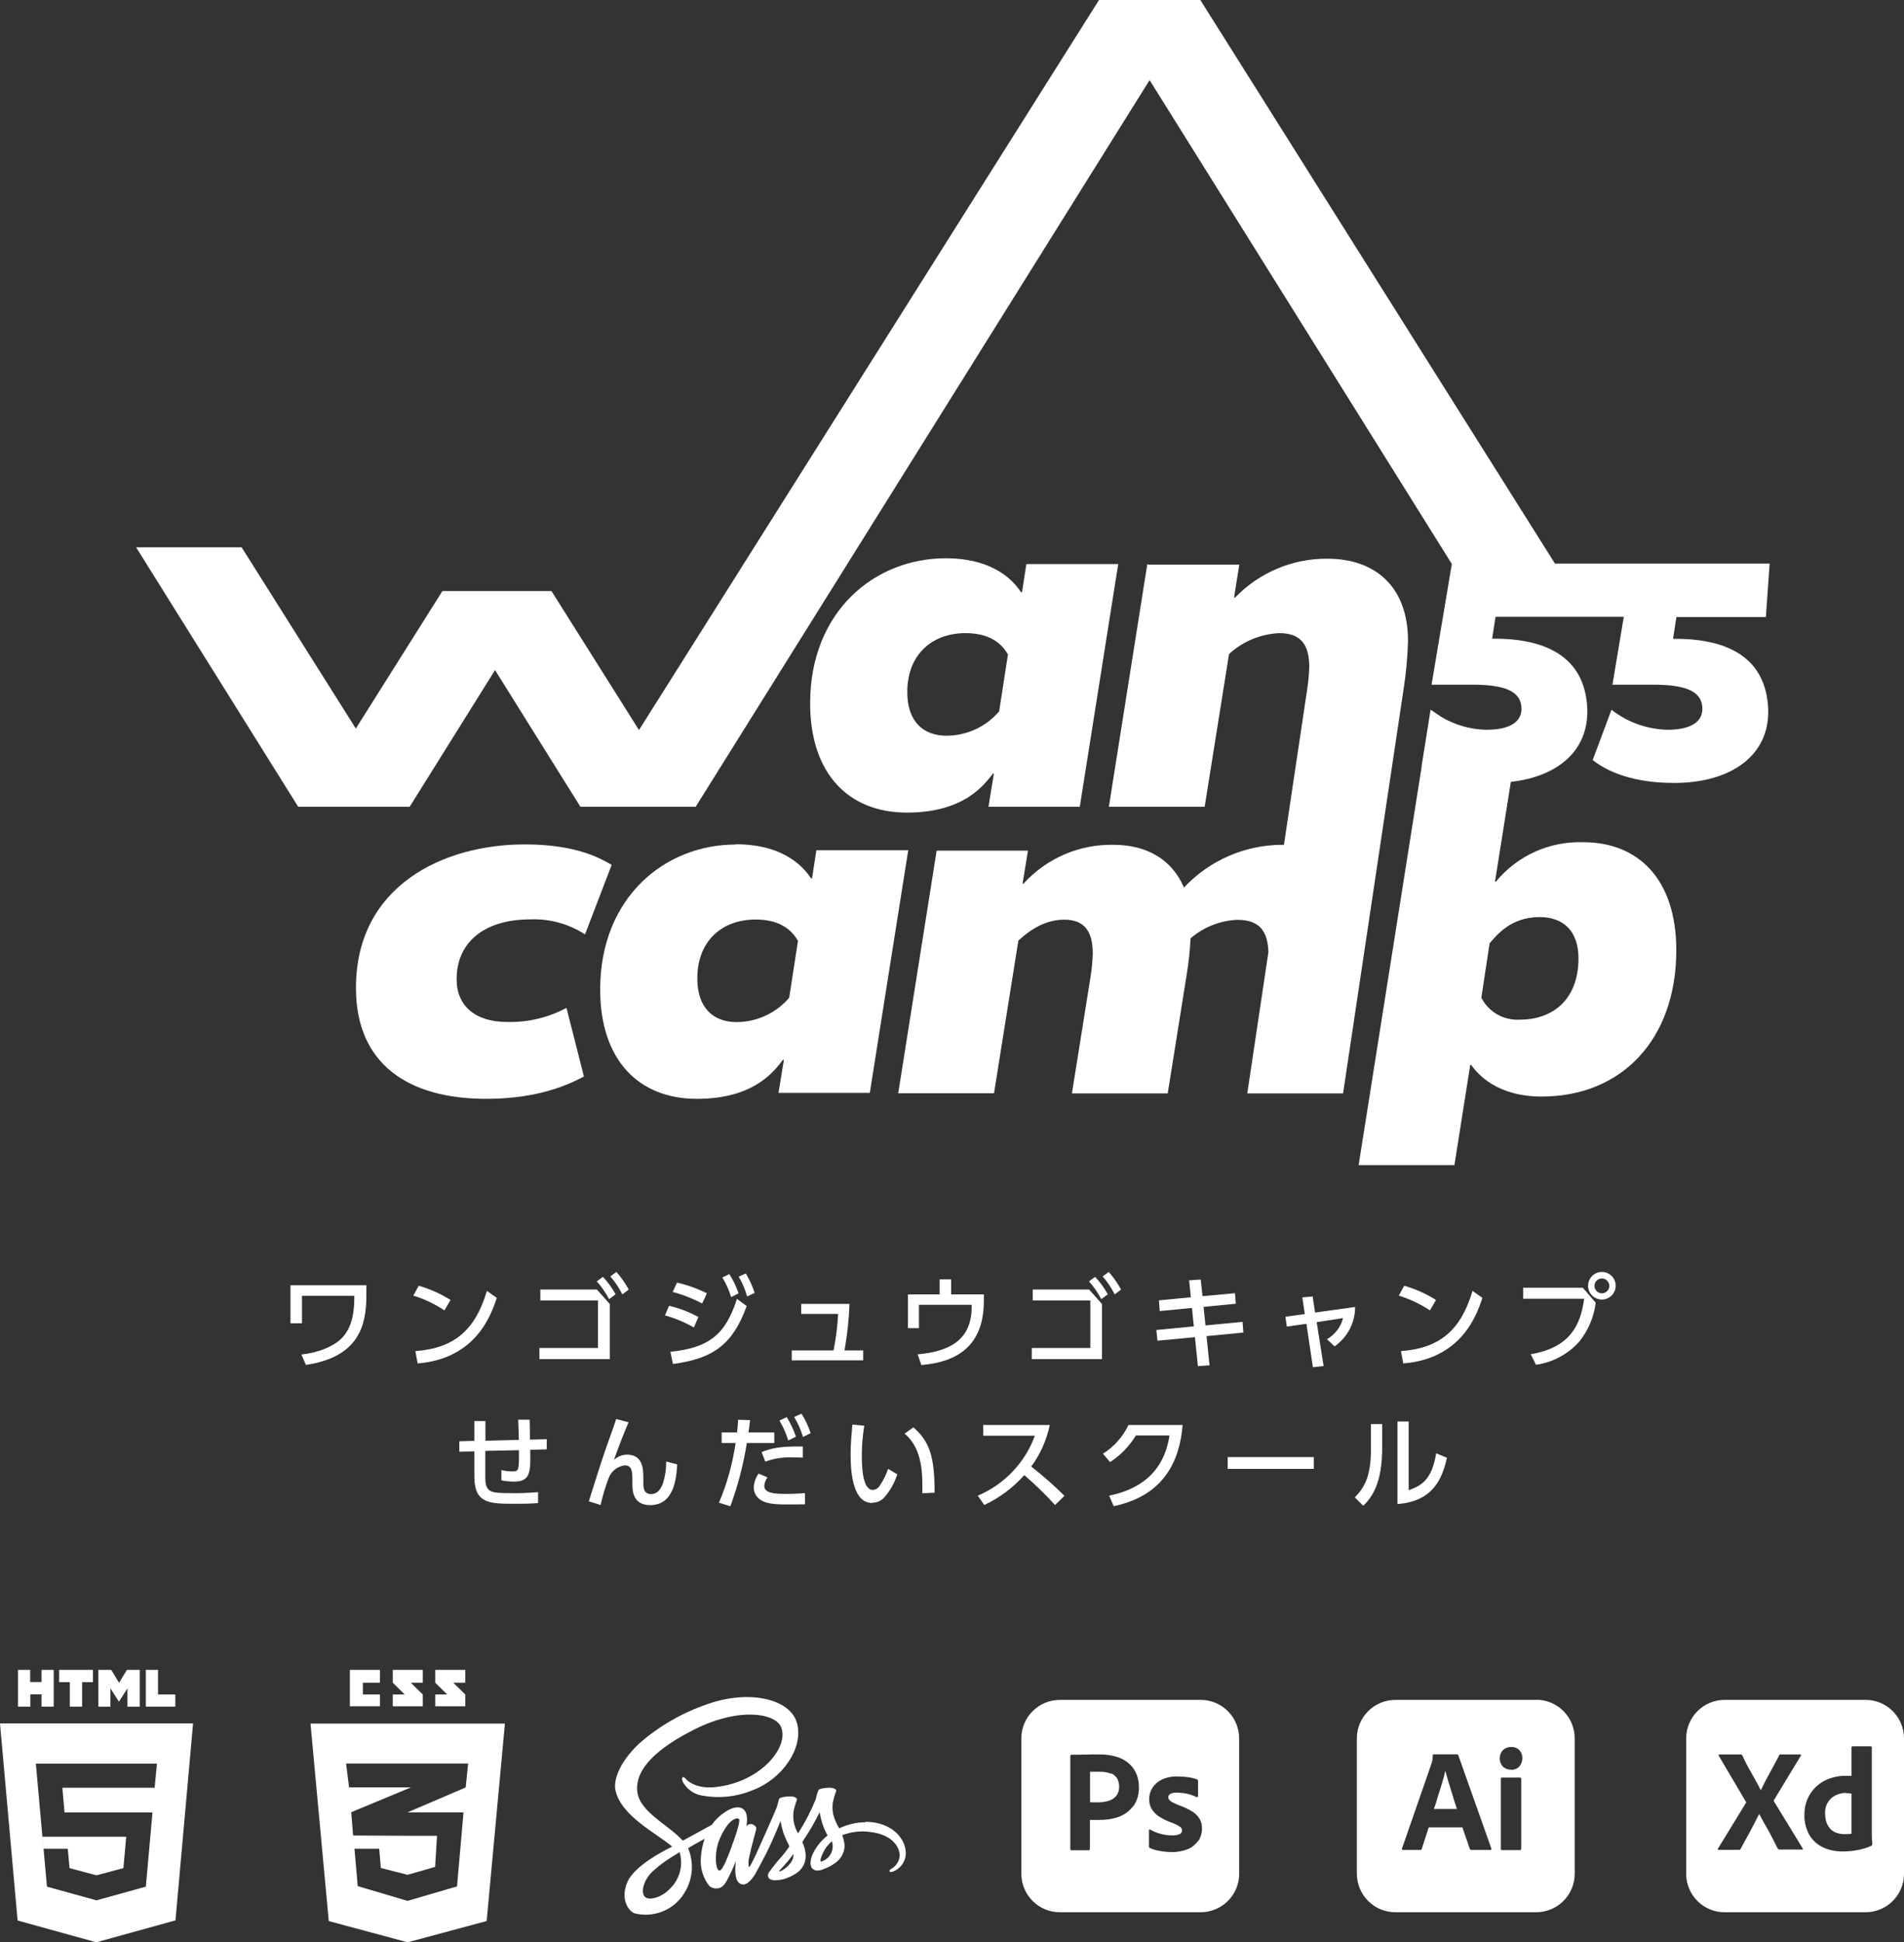 <?xml version="1.0" encoding="UTF-8"?><svg id="a" xmlns="http://www.w3.org/2000/svg" viewBox="0 0 140.73 143.51"><rect x="0" y="0" width="140.73" height="143.51" fill="#333333" stroke="none"/><defs><style>.b{fill:#fff;}</style></defs><path class="b" d="M84.8,41.68l-2.84,17.93h7.08l1.8-11.28c1.01-.94,2.32-1.48,3.7-1.55,1.72,0,2.23,.97,2.23,2.52-.02,.52-.06,1.03-.14,1.55l-1.73,11.57s-.07,0-.1,0c-2.76,0-5.4,1.14-7.29,3.16-.9-2.12-2.8-3.16-5.21-3.16-2.53-.05-4.95,1-6.65,2.87h-.07l.4-2.44h-6.75l-2.84,17.93h7.08l1.8-11.28c.51-.47,1.73-1.55,3.38-1.55,1.54,0,2.12,.9,2.12,2.52h0c-.02,.52-.06,1.03-.14,1.55l-1.4,8.77h7.08l1.4-8.77c.15-.89,.24-1.79,.29-2.69,.96-.83,2.18-1.31,3.45-1.37,1.71,0,2.26,.92,2.3,2.4l-1.56,10.43h7.08l4.48-29.92c.18-1.17,.29-2.34,.32-3.52,0-3.99-2.41-6.07-5.96-6.07-2.57-.02-5.04,1.02-6.83,2.88h-.07l.39-2.44h-6.75Z"/><path class="b" d="M54.38,62.4c-5.28,0-10.02,3.95-10.02,10.71,0,5.21,2.84,8.08,7.15,8.08s5.75-2.12,6.36-2.88h.07l-.4,2.44h6.75l2.84-17.93h-6.79l-.32,2.08h-.07c-.4-.58-1.76-2.52-5.57-2.52Zm3.95,11.32c-.97,1.14-2.39,1.79-3.88,1.8-1.72,0-2.91-1.04-2.91-3.23,0-2.77,1.83-4.35,4.31-4.35,2.05,0,2.8,1.01,3.13,1.58l-.65,4.2Z"/><path class="b" d="M26.31,73c0,5.6,3.84,8.19,9.63,8.19,3.81,0,6.07-1.04,7.22-1.65l-1.29-5.07c-1.35,.72-2.86,1.08-4.38,1.04-2.37,0-3.74-1.19-3.74-3.16,0-2.84,2.19-4.42,5.43-4.42,1.44-.06,2.86,.33,4.06,1.11l1.97-5.14c-.83-.47-2.59-1.51-6.43-1.51-6,0-12.47,3.05-12.47,10.6Z"/><path class="b" d="M75.54,43.76h-.07c-.39-.58-1.76-2.51-5.57-2.51-5.28,0-10.02,3.95-10.02,10.71,0,5.21,2.84,8.08,7.15,8.08s5.75-2.12,6.36-2.88h.07l-.4,2.45h6.75l2.84-17.93h-6.79l-.32,2.08Zm-1.69,8.8c-.97,1.14-2.39,1.79-3.88,1.8-1.73,0-2.91-1.04-2.91-3.23,0-2.77,1.83-4.35,4.31-4.35,2.05,0,2.8,1.01,3.13,1.58l-.65,4.2Z"/><path class="b" d="M117.04,62.23c-2.49-.09-4.88,.98-6.47,2.91h-.07l1.17-7.37c3.55-.39,5.92-2.42,5.63-5.73-.29-3.33-2.78-4.85-6.85-4.85h-.16l.25-1.62h9.48l-.84,5.02h3.05c2.45,0,3.49,.53,3.59,1.62,.1,1.09-.8,1.71-2.58,1.71-1.5-.04-2.95-.55-4.13-1.48l-1.39,3.72c.69,.53,2.43,1.69,6.02,1.69,4.25,0,7.26-2.1,6.93-5.8-.29-3.33-2.78-4.85-6.85-4.85h-.16l.25-1.61h6.61l.28-3.95h-15.87L88.72,0h-7.49L47.23,53.94l-6.47-10.27h-8.06l-6.4,10.16-8.44-13.39h-7.8l11.98,19.17h8.24l6.31-10.1,6.31,10.1h8.52L84.97,5.92l22.34,35.75-1.5,8.92h3.05c2.45,0,3.49,.53,3.59,1.62,.1,1.09-.8,1.71-2.58,1.71-1.18-.02-2.33-.35-3.34-.95l-.78-.53-.02,.05-.66,4.14h.01l-.03,.2-4.63,29.26h7.08l1.17-7.41h.07c.47,.68,1.9,2.34,5.21,2.34,5.93,0,9.95-4.24,9.95-10.81,0-5.28-2.84-7.98-6.86-7.98Zm-4.71,13.11c-1.18,.07-2.3-.56-2.84-1.62l.61-4.02c.58-.68,1.62-1.94,3.7-1.94h0c1.8,0,2.87,1.08,2.87,3.05,0,2.95-1.8,4.53-4.35,4.53Z"/><path class="b" d="M27.08,95.74v-.78h-5.61v2.81h.85v-2.03h3.87c0,.9-.06,2.17-.85,3.05-.61,.68-1.82,1.16-3.06,1.29l.33,.77c3.93-.59,4.47-2.94,4.47-5.12Z"/><path class="b" d="M36.72,95.9l-.73-.52c-.85,2.84-2.35,4.23-5.29,4.45l.17,.91c4.35-.35,5.45-3.65,5.85-4.84Z"/><path class="b" d="M33.3,96.05c-.73-.46-1.52-.81-2.35-1.05l-.4,.73c.81,.25,1.59,.62,2.3,1.09l.45-.77Z"/><polygon class="b" points="39.87 99.6 39.87 100.42 45.07 100.42 45.07 96.35 44.12 95.28 39.94 95.28 39.94 96.09 44.2 96.09 44.2 99.6 39.87 99.6"/><path class="b" d="M44.56,94.34l-.45,.34c.36,.4,.66,.84,.91,1.31l.48-.36c-.26-.47-.57-.9-.94-1.29Z"/><path class="b" d="M46.47,95.28c-.25-.47-.56-.9-.91-1.3l-.45,.33c.35,.4,.65,.85,.89,1.33l.47-.36Z"/><path class="b" d="M55.78,95.54c-.16-.51-.38-.99-.66-1.45l-.52,.24c.27,.46,.48,.95,.62,1.46l.56-.26Z"/><path class="b" d="M53.9,94.14l-.51,.25c.28,.46,.5,.94,.65,1.45l.55-.28c-.17-.5-.4-.98-.69-1.43Z"/><path class="b" d="M52.25,95.56c-.7-.35-1.45-.62-2.21-.79l-.32,.69c.76,.2,1.49,.49,2.18,.85l.35-.75Z"/><path class="b" d="M49.15,97.19c.75,.21,1.46,.51,2.14,.89l.33-.77c-.68-.37-1.41-.65-2.17-.83l-.3,.71Z"/><path class="b" d="M55.19,96.5l-.72-.53c-.85,2.66-2.09,3.62-4.92,3.91l.19,.9c3.01-.4,4.43-1.47,5.45-4.28Z"/><path class="b" d="M63.8,99.78h-1.38c.2-1.14,.33-2.28,.37-3.44h-3.57v.74h2.73c-.05,.91-.16,1.81-.34,2.7h-3.09v.73h5.28v-.73Z"/><path class="b" d="M72.71,95.64h-2.41v-1.11h-.85v1.11h-2.34v2.49h.81v-1.72h3.9v.13c0,2.38-1.5,3.3-3.99,3.53l.27,.79c2.61-.22,4.62-1.38,4.62-4.75v-.47Z"/><polygon class="b" points="76.26 99.6 76.26 100.42 81.45 100.42 81.45 96.35 80.5 95.28 76.33 95.28 76.33 96.09 80.59 96.09 80.59 99.6 76.26 99.6"/><path class="b" d="M80.94,94.34l-.45,.34c.36,.4,.66,.84,.91,1.31l.48-.36c-.26-.47-.57-.9-.94-1.29Z"/><path class="b" d="M82.86,95.28c-.25-.47-.56-.9-.91-1.3l-.45,.33c.35,.4,.65,.85,.89,1.33l.47-.36Z"/><polygon class="b" points="91.84 97.67 89.1 97.93 88.96 96.56 91.34 96.33 91.28 95.55 88.88 95.77 88.75 94.54 87.89 94.6 88.02 95.85 85.66 96.08 85.72 96.87 88.1 96.64 88.24 98 85.47 98.27 85.55 99.06 88.32 98.8 88.54 100.94 89.4 100.88 89.18 98.72 91.9 98.46 91.84 97.67"/><path class="b" d="M97.2,96.98l-.18-1.19-.76,.07,.18,1.23-1.43,.2,.1,.73,1.45-.21,.48,3.21,.79-.09-.51-3.24,1.95-.3c-.17,.66-.6,1.22-1.19,1.56l.56,.53c.95-.66,1.52-1.75,1.52-2.91l-2.96,.41Z"/><path class="b" d="M103.72,100.74c4.35-.35,5.45-3.65,5.85-4.84l-.73-.52c-.85,2.84-2.35,4.23-5.29,4.45l.17,.91Z"/><path class="b" d="M103.39,95.73c.81,.25,1.59,.62,2.3,1.09l.45-.77c-.73-.46-1.52-.81-2.35-1.05l-.4,.73Z"/><path class="b" d="M112.58,95.15v.81h4.51c-.26,1.92-1.02,3.61-3.95,4.1l.39,.78c1.25-.18,2.39-.79,3.22-1.74,.65-.82,1.07-1.81,1.19-2.85l-.95-1.1h-4.4Z"/><path class="b" d="M118.4,93.98c-.57,0-1.02,.46-1.02,1.02,0,.57,.46,1.02,1.02,1.02s1.02-.46,1.02-1.02c0-.57-.46-1.02-1.02-1.02Zm0,1.58c-.3,0-.55-.25-.55-.55h0c0-.31,.25-.55,.55-.55,.3,0,.55,.25,.55,.55s-.25,.55-.55,.55Z"/><path class="b" d="M40.39,106.34l-1.22,.03c0-.21-.01-1.24-.02-1.47h-.85c.02,.48,.03,.59,.05,1.49l-2.47,.06v-1.45h-.82v1.46l-1.11,.03v.77l1.11-.02v1.83c-.01,2.04,1.11,2.04,3.03,2.04,.63,0,.97,0,1.68-.05v-.81c-.71,.06-1.42,.09-2.13,.07-1.4,0-1.78-.05-1.77-1.22v-1.9l2.49-.05c0,1.44,0,1.57-.45,1.57-.29,0-.57-.03-.85-.1v.76c.31,.06,.62,.09,.94,.09,1.22,0,1.22-.71,1.19-2.35l1.22-.03v-.77Z"/><path class="b" d="M46.74,109.37v.24c0,.47,0,1.6,1.32,1.6,1.75,0,1.94-1.96,1.99-3.01l-.81-.21c.01,.53-.07,1.05-.22,1.55-.25,.76-.64,.85-.9,.85-.52,0-.57-.42-.57-.82v-.37c0-.57,0-1.72-1.19-1.72-.36,0-.72,.14-.98,.39,.23-.68,.7-1.91,1.08-2.78l-.92-.24c-.09,.3-.2,.63-.47,1.36-.5,1.36-1.05,3.13-1.55,4.72l.87,.27c.15-.66,.34-1.31,.58-1.94,.18-.54,.65-.92,1.21-.99,.56,0,.56,.53,.56,1.1Z"/><path class="b" d="M53.98,111.3c.56-1.52,.97-3.09,1.22-4.68h2.03v-.78h-1.91c.04-.3,.07-.45,.12-.91l-.88-.03c-.02,.32-.03,.42-.08,.94h-1.14v.78h1.03c-.22,1.52-.63,3-1.23,4.41l.85,.27Z"/><path class="b" d="M56.58,107.99c.63-.23,1.3-.33,1.97-.31,.36,0,.59,.02,.79,.02v-.82c-1.68-.03-2.31,.12-3.05,.41l.28,.71Z"/><path class="b" d="M58.14,104.71l-.53,.25c.28,.46,.49,.95,.65,1.47l.57-.28c-.17-.5-.4-.99-.68-1.44Z"/><path class="b" d="M59.24,104.45l-.54,.25c.28,.46,.5,.95,.65,1.47l.57-.28c-.17-.51-.4-.99-.68-1.44Z"/><path class="b" d="M56.31,110.88c.34,.18,.76,.28,1.79,.28,.47,0,.94,0,1.4-.01v-.83c-.49,.05-1.16,.06-1.4,.06-.9,0-1.61-.06-1.61-.6,.02-.22,.1-.44,.24-.62l-.66-.28c-.22,.3-.34,.66-.36,1.02,0,.41,.23,.79,.6,.98Z"/><path class="b" d="M64.48,111.03c.32,0,.63-.13,.85-.36,.45-.5,.79-1.1,.99-1.74l-.68-.4c-.14,.43-.34,.83-.59,1.2-.11,.2-.31,.34-.53,.36-.75,0-.82-1.59-.82-2.55,0-.74,.06-1.47,.18-2.2l-.88-.08c-.06,.67-.13,1.47-.13,2.2,0,1.66,.27,3.59,1.59,3.59Z"/><path class="b" d="M67.51,105.46l-.65,.47c1.36,1.11,1.33,3.08,1.31,4.4l.91-.04c0-2.73-.39-3.79-1.57-4.83Z"/><path class="b" d="M77.98,111.2l.7-.68c-.78-.77-1.6-1.49-2.46-2.16,.67-.91,1.14-1.96,1.37-3.07h-4.92v.79h3.82c-.73,2-2.26,3.6-4.22,4.43l.48,.69c1.13-.53,2.13-1.28,2.96-2.21,.8,.69,1.56,1.43,2.27,2.21Z"/><path class="b" d="M81.98,110.51l.34,.78c2.61-.56,4.78-2.14,5.09-6h-4c-.42,.87-1.07,1.61-1.89,2.12l.53,.62c.78-.51,1.43-1.18,1.91-1.97h2.48c-.42,2.82-2.32,4.02-4.47,4.45Z"/><rect class="b" x="90.74" y="107.66" width="6.37" height=".87"/><path class="b" d="M103.29,111.13c2.67-.2,3.31-1.92,3.66-3.42l-.8-.33c-.33,2.09-1.22,2.42-2.03,2.73v-5.08h-.83v6.11Z"/><path class="b" d="M102.16,106.99v-1.77h-.83v1.84c0,2.04-.47,2.82-1.19,3.58l.62,.62c.67-.65,1.4-1.69,1.4-4.28Z"/><path class="b" d="M136.45,132.47c-.26,0-.52,.06-.76,.17-.23,.11-.43,.29-.57,.5-.16,.26-.24,.55-.22,.85,0,.24,.03,.47,.11,.69,.07,.18,.17,.34,.3,.48,.13,.12,.29,.22,.46,.27,.18,.06,.37,.09,.56,.09,.1,0,.19,0,.28-.01,.08,0,.16,0,.24-.03v-2.95c-.06-.01-.12-.03-.18-.03-.07,0-.15-.01-.22-.01Z"/><path class="b" d="M137.88,125.6h-10.41c-1.57,0-2.84,1.28-2.84,2.85v10c0,1.57,1.28,2.85,2.85,2.84h10.41c1.57,0,2.85-1.28,2.84-2.85v-10c0-1.57-1.28-2.85-2.85-2.84Zm-4.64,11.05s-.03,0-.07,.01h-1.54c-.11,0-.18,0-.23-.07-.14-.28-.29-.56-.43-.84-.14-.28-.29-.56-.46-.84-.16-.29-.32-.58-.48-.87h-.01c-.14,.29-.3,.58-.45,.87-.15,.29-.3,.58-.46,.86-.15,.28-.31,.57-.46,.84-.03,.07-.08,.07-.15,.07h-1.48s-.05,.01-.05-.02c0-.03,0-.05,.01-.07l2.09-3.42-2.03-3.44s-.03-.05-.01-.07c.02-.02,.04-.03,.07-.03h1.52s.06,0,.09,.01c.03,.01,.05,.04,.07,.06,.13,.29,.27,.58,.43,.87,.16,.29,.32,.57,.48,.85,.16,.28,.31,.56,.45,.85h.01c.14-.3,.29-.58,.44-.87,.15-.28,.3-.56,.46-.85,.15-.28,.3-.57,.45-.84,0-.03,.02-.05,.04-.07,.03-.01,.06-.02,.09-.01h1.42s.07,.01,.07,.05c0,0,0,.03-.02,.05l-2.01,3.32,2.15,3.52s.02,.05,.01,.08h0Zm5.14-.37s-.02,.09-.07,.11c-.35,.15-.72,.26-1.09,.32-.34,.06-.69,.09-1.03,.09-.5,0-.99-.09-1.44-.3-.42-.2-.77-.51-1.01-.91-.26-.47-.39-1-.37-1.53,0-.5,.12-.99,.37-1.42,.25-.44,.62-.79,1.06-1.04,.52-.27,1.11-.41,1.7-.39,.05,0,.09,0,.14,0,.06,0,.13,0,.21,.01v-2.12s.02-.07,.07-.07h1.36s.06,.02,.07,.05v6.4c0,.12,0,.25,.01,.4,.01,.14,.02,.28,.03,.39h0Z"/><path class="b" d="M107.35,132.6h0c-.07-.21-.13-.41-.19-.62-.07-.21-.13-.4-.18-.6-.05-.19-.1-.36-.15-.52h-.01c-.06,.29-.14,.58-.23,.87-.1,.32-.2,.66-.31,.99-.09,.34-.19,.66-.3,.94h1.7c-.04-.14-.09-.31-.15-.48s-.12-.38-.18-.58Z"/><path class="b" d="M113.55,125.6h-10.41c-1.57,0-2.85,1.27-2.85,2.84v10c0,1.57,1.27,2.85,2.84,2.85h10.41c1.57,0,2.85-1.27,2.85-2.84v-10.01c0-1.57-1.27-2.85-2.84-2.85Zm-3.4,11.09h-1.4s-.09-.02-.11-.07l-.55-1.6h-2.49l-.51,1.58c-.01,.06-.07,.1-.13,.09h-1.26c-.07,0-.09-.04-.07-.12l2.16-6.22c.02-.07,.04-.14,.07-.22,.03-.14,.04-.29,.04-.44,0-.04,.02-.07,.05-.07h1.74c.05,0,.08,.02,.09,.05l2.45,6.91c.02,.07,0,.11-.07,.11Zm2.28-.1c0,.07-.03,.11-.09,.11h-1.31c-.05,0-.1-.03-.1-.08,0,0,0-.02,0-.03v-5.16c0-.07,.03-.09,.09-.09h1.33c.06,0,.09,.03,.09,.09v5.16Zm-.14-6.06h0c-.16,.16-.38,.25-.61,.23-.22,0-.44-.08-.6-.23-.15-.17-.24-.39-.23-.62,0-.22,.08-.44,.24-.6,.16-.15,.38-.24,.6-.23,.23-.01,.45,.07,.61,.23,.15,.16,.23,.38,.22,.6,0,.23-.08,.45-.23,.62Z"/><path class="b" d="M82.1,131.05h0c-.25-.1-.52-.15-.79-.14-.17,0-.33,0-.46,0-.09,0-.18,0-.28,0v2.25c.09,0,.18,.01,.26,.01h.36c.26,0,.52-.04,.77-.12,.21-.06,.41-.19,.55-.36,.15-.2,.22-.44,.21-.69,0-.21-.05-.42-.15-.6-.11-.17-.28-.31-.47-.38Z"/><path class="b" d="M88.75,125.6h-10.41c-1.57,0-2.85,1.27-2.85,2.84v10c0,1.57,1.27,2.85,2.84,2.85h10.41c1.57,0,2.85-1.27,2.85-2.84v-10c0-1.57-1.27-2.85-2.84-2.85Zm-4.97,7.82h0c-.27,.37-.65,.66-1.08,.82-.49,.17-1,.24-1.51,.23-.16,0-.27,0-.34,0-.07,0-.16,0-.29,0v2.15s-.03,.09-.07,.09h-1.3c-.05,0-.08-.03-.08-.09v-6.9s.02-.07,.07-.07c.11,0,.22,0,.38,0,.16,0,.33,0,.51-.01,.18,0,.38,0,.58-.01,.21,0,.41,0,.61,0,.47-.01,.94,.06,1.38,.21,.34,.11,.64,.3,.9,.55,.22,.22,.38,.48,.49,.76,.1,.28,.15,.57,.15,.87,.02,.51-.12,1.01-.4,1.43Zm4.76,2.61h0c-.19,.27-.45,.48-.75,.6-.39,.15-.8,.23-1.21,.21-.31,0-.61-.03-.91-.09-.24-.04-.47-.11-.68-.21-.05-.02-.08-.07-.07-.13v-1.17s0-.05,.03-.06c.02-.01,.04,0,.06,0,.26,.15,.54,.26,.83,.33,.26,.07,.52,.1,.79,.1,.19,.01,.38-.02,.56-.09,.11-.05,.18-.16,.18-.28,0-.11-.07-.21-.16-.27-.2-.13-.43-.24-.66-.32-.34-.12-.66-.28-.95-.48-.21-.15-.38-.34-.51-.57-.11-.21-.16-.45-.15-.68,0-.29,.08-.57,.23-.81,.17-.27,.41-.48,.7-.62,.37-.17,.78-.25,1.19-.23,.28,0,.56,.02,.83,.06,.2,.03,.39,.08,.58,.15,.03,.01,.05,.03,.07,.06,0,.03,.01,.05,.01,.08v1.09s-.01,.05-.03,.07c-.04,.01-.08,.01-.12,0-.2-.11-.42-.18-.64-.23-.25-.06-.5-.08-.75-.09-.14,0-.27,.01-.4,.05-.08,.02-.16,.07-.21,.13-.03,.05-.05,.12-.05,.18,0,.06,.03,.12,.07,.17,.06,.07,.14,.14,.23,.18,.15,.08,.32,.15,.48,.22,.36,.12,.71,.29,1.03,.49,.22,.14,.4,.33,.53,.56,.11,.21,.16,.45,.15,.69,0,.32-.09,.63-.26,.89Z"/><path class="b" d="M63.98,134.64c-.68,0-1.34,.16-1.95,.45-.19-.31-.34-.65-.44-1.01-.06-.28-.07-.56-.04-.85,.06-.31,.15-.62,.26-.91,0-.04-.05-.22-.48-.23-.43,0-.81,.08-.85,.2-.07,.21-.14,.42-.18,.64-.36,.88-.8,1.73-1.31,2.53-.14-.23-.24-.48-.3-.74-.06-.28-.07-.56-.04-.85,.06-.31,.15-.62,.26-.91,0-.04-.05-.22-.48-.23-.43,0-.81,.08-.85,.2-.04,.11-.09,.38-.18,.64-.09,.26-1.14,2.59-1.41,3.2-.14,.31-.26,.56-.35,.73-.09,.17,0,.01-.01,.03-.08,.14-.12,.22-.12,.22h0c-.06,.11-.12,.21-.15,.21-.05-.22-.05-.45,0-.67,.16-.81,.53-2.07,.53-2.12,0-.02,.07-.24-.24-.36-.15-.07-.33-.04-.44,.08-.03,0-.05,.07-.05,.07,0,0,.34-1.42-.65-1.42-.62,0-1.48,.68-1.9,1.29-.27,.15-.84,.46-1.44,.79-.23,.13-.47,.26-.7,.38l-.05-.05c-1.2-1.28-3.42-2.19-3.33-3.91,.03-.62,.25-2.27,4.26-4.27,3.28-1.64,5.91-1.19,6.37-.19,.65,1.43-1.41,4.08-4.82,4.46-1.3,.15-1.98-.36-2.16-.55-.18-.2-.21-.21-.27-.17-.11,.06-.04,.23,0,.34,.27,.48,.71,.83,1.24,.97,1.34,.29,2.74,.15,4-.39,2.07-.8,3.68-3.03,3.21-4.88-.48-1.89-3.62-2.51-6.59-1.46-1.86,.63-3.58,1.61-5.06,2.9-1.64,1.53-1.9,2.86-1.79,3.42,.38,1.97,3.11,3.26,4.2,4.22-.05,.03-.1,.06-.15,.08-.55,.27-2.62,1.35-3.14,2.5-.59,1.3,.09,2.24,.55,2.36,1.39,.33,2.85-.25,3.61-1.46,.65-.99,.77-2.24,.32-3.34v-.03l.42-.25c.28-.16,.55-.31,.79-.44-.16,.46-.25,.94-.28,1.43-.05,.75,.17,1.49,.64,2.07,.14,.12,.33,.18,.52,.17,.46,0,.67-.38,.9-.84,.29-.56,.54-1.2,.54-1.2,0,0-.31,1.75,.55,1.75,.31,0,.63-.41,.77-.62h0s0,0,.03-.04c.02-.03,.03-.05,.05-.08h0c.13-.23,.41-.73,.83-1.55,.54-1.07,1.06-2.4,1.06-2.4,.05,.29,.12,.58,.21,.86,.13,.35,.28,.68,.45,1.01-.13,.18-.2,.28-.2,.28h0c-.1,.14-.21,.28-.33,.42-.36,.4-.7,.82-1.01,1.26-.09,.15-.05,.36,.09,.46,.16,.08,.35,.11,.53,.08,.27-.01,.54-.07,.79-.18,.24-.09,.47-.21,.68-.36,.44-.3,.68-.81,.65-1.34-.02-.33-.11-.65-.25-.94,.04-.05,.08-.11,.11-.17,.44-.65,.83-1.33,1.17-2.03,.05,.29,.12,.58,.21,.86,.1,.3,.23,.59,.38,.86-.5,.39-.9,.9-1.15,1.48-.25,.71-.05,1.04,.31,1.11,.2,.01,.4-.03,.57-.12,.26-.09,.5-.21,.73-.37,.47-.28,.78-.78,.8-1.33-.02-.27-.08-.53-.18-.79,.66-.26,1.38-.34,2.08-.24,1.87,.22,2.24,1.38,2.16,1.87-.07,.35-.28,.66-.59,.84-.13,.08-.17,.11-.16,.17,.02,.09,.08,.08,.19,.07,.57-.18,.98-.7,1.02-1.3,.05-1.15-1.05-2.41-2.99-2.4Zm-14.4,4.85c-.62,.68-1.49,.93-1.85,.71-.4-.23-.24-1.23,.52-1.94,.45-.41,.94-.77,1.46-1.09,.09-.05,.22-.13,.38-.23,.01,0,.03-.02,.04-.03,.03-.02,.06-.04,.1-.06,.28,.93,.03,1.93-.64,2.63Zm4.51-3.07h0c-.21,.52-.67,1.87-.94,1.79-.23-.06-.38-1.08-.05-2.09,.17-.49,.42-.94,.73-1.35,.34-.38,.71-.51,.8-.35,.11,.2-.41,1.66-.55,1.99Zm4.56,.61c0,.6-.58,1.01-.84,1.17h0c-.09,.05-.18,.08-.21,.06-.03-.02,.04-.08,.04-.08,0,0,.47-.5,.65-.73,.1-.13,.23-.29,.36-.47v.05Zm2.03,.52c-.07-.05-.06-.21,.17-.69,.15-.31,.37-.59,.64-.82,.04,.12,.06,.24,.06,.36,0,.54-.35,1.01-.87,1.15Z"/><path class="b" d="M29.03,126.07h2.22v-.87l-.89-.87h.89v-.95h-2.22v.95c.3,.3,.45,.44,.88,.87h-.88v.87Z"/><path class="b" d="M34.39,123.38h-2.22v.95c.3,.3,.45,.44,.88,.87h-.88v.87h2.22v-.87l-.89-.87h.89v-.95Z"/><path class="b" d="M24.29,141.94l5.84,1.57,5.84-1.57,1.35-14.59h-14.37l1.35,14.59Zm10.31-11.63l-.18,1.76-4.3,1.84h4.14l-.48,5.47-3.66,1.07h0l-3.68-1.09-.24-2.76h1.83l.12,1.42,1.96,.5h.02l2.03-.58,.14-2.3h-2.16l-4.04-.02-.14-1.72,4.42-1.84h-4.58l-.22-1.76h9.03Z"/><polygon class="b" points="28.08 124.33 28.08 123.38 25.86 123.38 25.86 126.07 28.08 126.07 28.08 125.2 26.82 125.2 26.82 124.33 28.08 124.33"/><polygon class="b" points="2.24 125.19 3.07 125.19 3.07 126.1 3.97 126.1 3.97 123.38 3.07 123.38 3.07 124.28 2.23 124.28 2.23 123.38 1.33 123.38 1.33 126.1 2.24 126.1 2.24 125.19"/><polygon class="b" points="8.16 124.75 8.79 125.73 9.42 124.75 9.42 126.1 10.33 126.1 10.33 123.38 9.38 123.38 8.8 124.34 8.22 123.38 7.27 123.38 7.27 126.1 8.16 126.1 8.16 124.75"/><polygon class="b" points="5.16 126.1 6.07 126.1 6.07 124.29 6.87 124.29 6.87 123.38 4.37 123.38 4.37 124.29 5.16 124.29 5.16 126.1"/><path class="b" d="M1.3,141.9l5.82,1.61,5.85-1.62,1.3-14.55H0l1.3,14.56Zm10.3-11.59l-.17,1.78H4.61l.16,1.83h6.5l-.49,5.48-3.65,1.01h0l-3.66-1.01-.25-2.8h1.79l.13,1.43,1.99,.53,1.99-.53,.21-2.32H3.14l.06,.74-.55-6.14H11.6Z"/><polygon class="b" points="10.78 123.38 10.78 126.1 12.96 126.1 12.96 125.2 11.68 125.2 11.68 123.38 10.78 123.38"/></svg>